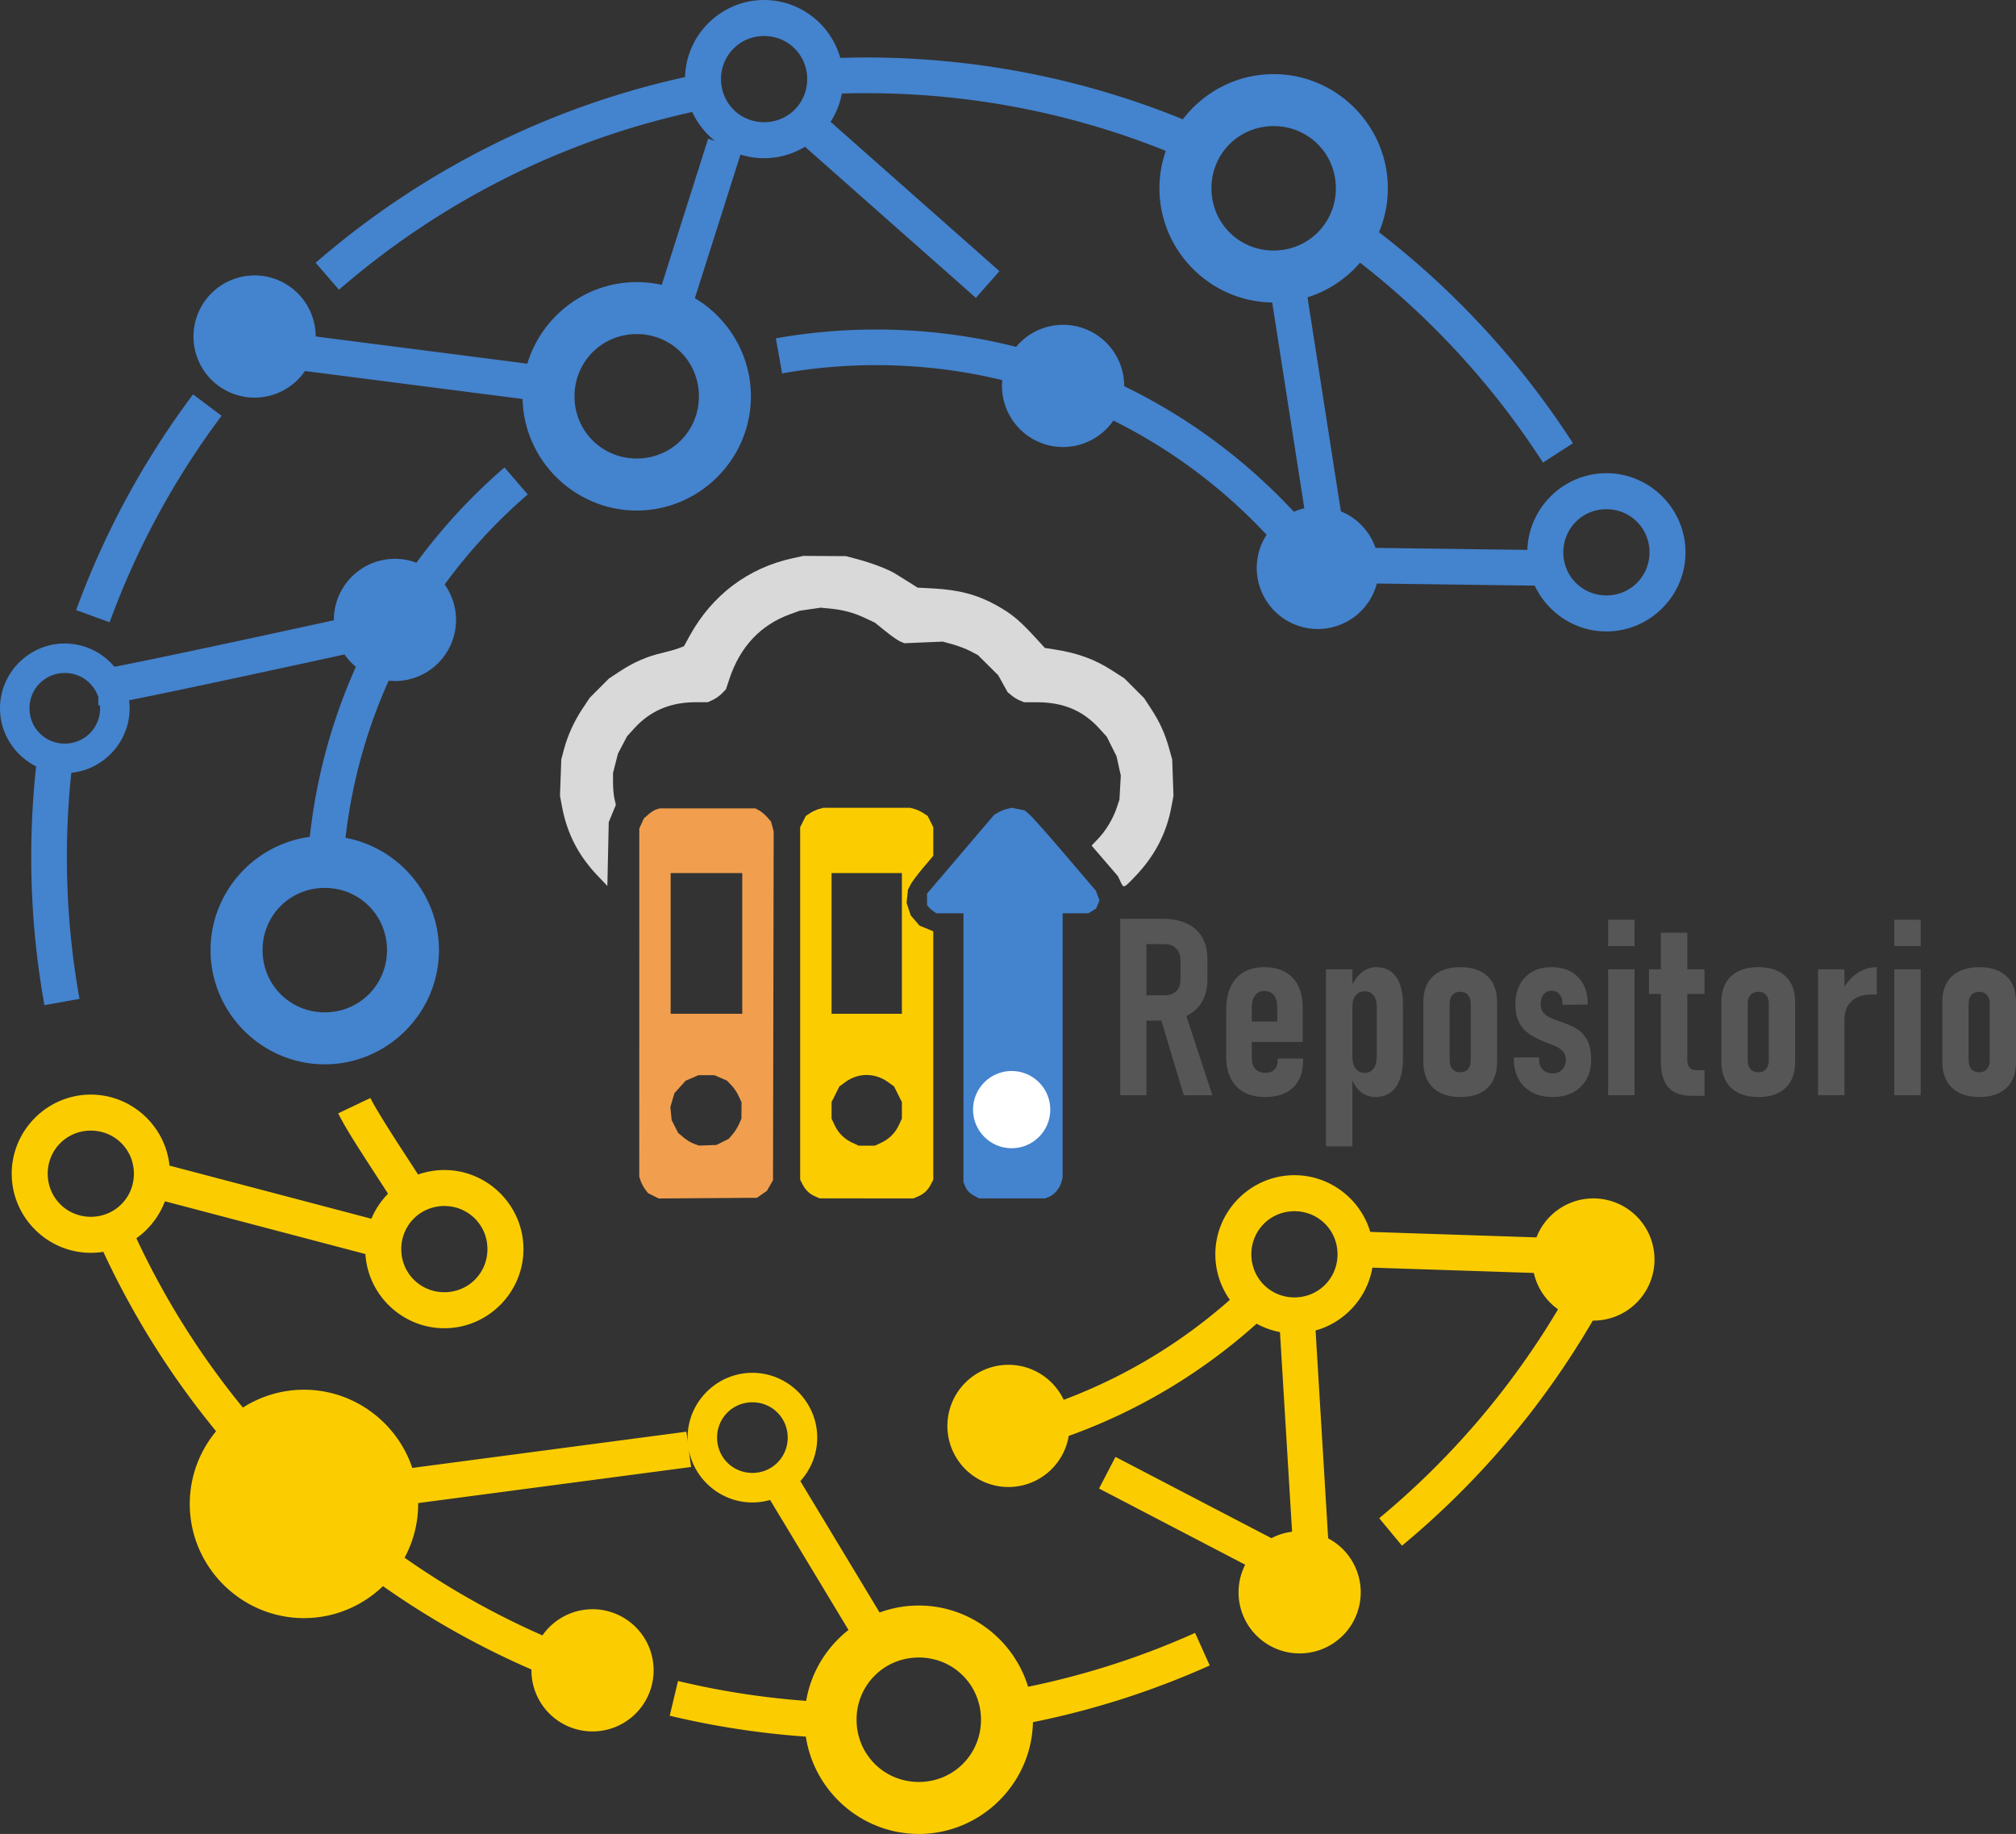 <?xml version="1.0" encoding="UTF-8" standalone="no"?>
<!-- Created with Inkscape (http://www.inkscape.org/) -->
<svg xmlns:inkscape="http://www.inkscape.org/namespaces/inkscape" xmlns:sodipodi="http://sodipodi.sourceforge.net/DTD/sodipodi-0.dtd" xmlns="http://www.w3.org/2000/svg" xmlns:svg="http://www.w3.org/2000/svg" width="555.565mm" height="505.321mm" viewBox="0 0 555.565 505.321" version="1.1" id="svg5" inkscape:version="1.3 (0e150ed6c4, 2023-07-21)" sodipodi:docname="Logo Repositorio.svg" inkscape:export-filename="Logo Repositorio.png" inkscape:export-xdpi="92" inkscape:export-ydpi="92">
  <rect x="0" y="0" width="555.565" height="505.321" fill="#333333" stroke="none"/>
  <defs id="defs2">
    <clipPath id="clipPath16">
      <path d="M 0,720 H 720 V 0 H 0 Z" id="path14"></path>
    </clipPath>
    <clipPath id="clipPath60">
      <path d="M 0,720 H 720 V 0 H 0 Z" id="path58"></path>
    </clipPath>
  </defs>
  <g id="g1016" transform="matrix(1.275,0,0,1.275,80.756,68.219)">
    <path style="fill:#d9d9d9;fill-opacity:1;stroke-width:0.271" d="m 178.839,137.01 -0.542,-1.154 -2.85,-3.312 -2.85,-3.312 1.382,-1.439 c 1.69,-1.76 3.267,-4.38 4.053,-6.733 l 0.589,-1.765 0.145,-2.603 0.145,-2.603 -0.465,-2.09 -0.465,-2.09 -1.051,-2.1 -1.051,-2.1 -1.543,-1.705 c -3.551,-3.924 -7.781,-5.729 -13.452,-5.742 l -2.885,-0.005 -0.951,-0.397 c -0.523,-0.218 -1.323,-0.711 -1.779,-1.094 l -0.829,-0.697 -1.013,-1.824 -1.013,-1.824 -2.196,-2.182 -2.196,-2.182 -1.638,-0.857 c -0.901,-0.472 -2.611,-1.125 -3.801,-1.453 l -2.162,-0.595 -4.14,0.176 -4.14,0.176 -0.9,-0.376 c -0.495,-0.207 -1.93,-1.208 -3.19,-2.225 l -2.29,-1.849 -2.201,-1.032 c -2.445,-1.146 -4.731,-1.752 -7.619,-2.021 l -1.924,-0.179 -2.259,0.33 -2.259,0.33 -2.12,0.774 c -6.37,2.325 -10.788,7.054 -13.079,14 l -0.724,2.196 -0.874,0.899 c -0.481,0.494 -1.363,1.122 -1.96,1.395 l -1.086,0.496 -2.715,0.01 c -5.482,0.025 -9.777,1.876 -13.245,5.708 l -1.506,1.664 -0.98,1.865 -0.98,1.865 -0.535,2.093 -0.535,2.093 v 2.108 c 0,1.159 0.139,2.708 0.308,3.441 l 0.308,1.334 -0.77,1.877 -0.77,1.877 -0.149,6.889 -0.149,6.889 -2.062,-2.159 c -4.179,-4.376 -6.64,-9.129 -7.73,-14.928 l -0.449,-2.392 0.142,-3.936 0.142,-3.936 0.563,-2.121 c 0.801,-3.016 2.201,-6.098 4.01,-8.825 l 1.564,-2.357 2.081,-2.087 2.081,-2.087 2.452,-1.61 c 2.908,-1.91 5.825,-3.175 9.005,-3.906 1.275,-0.293 2.866,-0.74 3.535,-0.994 l 1.216,-0.461 1.252,-2.273 C 90.585,75.088 98.351,69.239 107.98,67.136 l 2.308,-0.504 4.615,0.025 4.615,0.025 2.602,0.693 c 2.832,0.755 6.336,2.083 7.846,2.974 0.525,0.31 1.87,1.143 2.99,1.852 l 2.036,1.289 3.348,0.175 c 5.527,0.289 9.528,1.344 13.574,3.579 3.59,1.983 5.181,3.336 9.455,8.038 l 1.129,1.243 1.993,0.306 c 5.117,0.786 8.799,2.134 12.676,4.641 l 2.52,1.63 2.14,2.14 2.14,2.14 1.505,2.309 c 1.858,2.851 2.973,5.296 3.865,8.474 l 0.685,2.443 0.138,3.936 0.138,3.936 -0.449,2.392 c -1.086,5.781 -3.614,10.624 -7.856,15.05 -2.497,2.606 -2.448,2.589 -3.154,1.086 z" id="path97619"></path>
    <path id="path97611" style="fill:#fbcd00;fill-opacity:1;stroke-width:0.271" d="m 112.869,205.058 c -1.233,-0.535 -2.103,-1.362 -2.743,-2.611 l -0.517,-1.007 v -38.096 -38.096 l 0.611,-1.209 0.611,-1.209 0.918,-0.61 c 0.505,-0.336 1.36,-0.733 1.9,-0.883 l 0.982,-0.273 h 9.366 9.366 l 0.982,0.273 c 0.54,0.15 1.395,0.547 1.9,0.883 l 0.918,0.61 0.611,1.209 0.611,1.209 v 3.097 3.097 l -2.179,2.572 c -1.199,1.415 -2.431,3.065 -2.738,3.667 l -0.559,1.095 -0.147,1.421 -0.147,1.421 0.45,1.356 0.45,1.356 0.939,1.097 0.939,1.097 1.495,0.62 1.495,0.62 v 26.837 26.837 l -0.517,1.007 c -0.653,1.273 -1.524,2.088 -2.804,2.623 l -1.006,0.42 -10.121,-0.01 -10.121,-0.01 -0.948,-0.411 z m 14.256,-11.61 c 1.732,-0.807 3.027,-2.101 3.834,-3.834 l 0.635,-1.363 0.003,-1.789 0.003,-1.789 -0.846,-1.692 -0.846,-1.692 -1.258,-0.914 c -2.869,-2.083 -6.49,-2.089 -9.304,-0.015 l -1.258,0.928 -0.846,1.692 -0.846,1.692 0.003,1.789 0.003,1.789 0.635,1.363 c 0.807,1.732 2.101,3.027 3.834,3.834 l 1.363,0.635 h 1.765 1.765 l 1.363,-0.635 z m 4.474,-43.068 v -15.203 h -7.601 -7.601 v 15.203 15.203 h 7.601 7.601 z"></path>
    <path id="path19628" style="fill:#f19f4e;fill-opacity:1;stroke-width:0.271" d="m 77.874,204.917 -1.166,-0.582 -0.629,-0.848 c -0.346,-0.466 -0.768,-1.263 -0.938,-1.771 l -0.309,-0.923 0.005,-37.627 0.005,-37.627 0.494,-1.088 0.494,-1.088 0.998,-0.876 c 0.549,-0.482 1.331,-0.969 1.739,-1.084 l 0.742,-0.208 h 10.316 10.316 l 0.842,0.461 c 0.463,0.254 1.222,0.893 1.685,1.422 l 0.843,0.96 0.287,1.065 0.287,1.065 -0.072,37.692 -0.072,37.692 -0.659,1.15 -0.659,1.15 -1.082,0.75 -1.082,0.75 -10.611,0.073 -10.611,0.073 z m 14.969,-11.644 1.315,-0.664 0.828,-0.944 c 0.455,-0.519 1.077,-1.5 1.381,-2.179 l 0.552,-1.235 0.01,-1.765 0.01,-1.765 -0.616,-1.357 c -0.339,-0.747 -1.055,-1.808 -1.592,-2.359 l -0.976,-1.001 -1.341,-0.577 -1.341,-0.577 H 89.354 87.633 l -1.387,0.597 -1.387,0.597 -1.215,1.351 -1.215,1.351 -0.439,1.51 -0.439,1.51 0.146,1.408 0.146,1.408 0.691,1.364 0.691,1.364 1.134,0.97 c 0.623,0.534 1.636,1.155 2.251,1.38 l 1.117,0.41 1.9,-0.068 1.9,-0.068 1.315,-0.664 z m 4.251,-42.893 v -15.203 h -7.737 -7.737 v 15.203 15.203 h 7.737 7.737 z"></path>
    <g id="g146882" transform="translate(44.001,17.922)">
      <path style="fill:#4483ce;fill-opacity:1;stroke-width:0.271" d="m 103.479,187.14 c -1.187,-0.619 -1.793,-1.225 -2.21,-2.211 l -0.37,-0.874 v -29.057 -29.057 h -2.926 -2.926 l -0.671,-0.463 c -0.369,-0.254 -0.82,-0.651 -1.002,-0.882 l -0.331,-0.42 -0.01,-1.24 -0.01,-1.24 7.262,-8.521 7.262,-8.521 0.892,-0.518 c 0.491,-0.285 1.346,-0.625 1.9,-0.755 l 1.008,-0.237 1.39,0.28 1.39,0.28 1.079,0.924 c 0.594,0.508 4.061,4.418 7.704,8.688 l 6.625,7.764 0.387,1.038 0.387,1.038 -0.365,0.882 -0.365,0.882 -0.836,0.51 -0.836,0.51 -2.783,9.1e-4 -2.783,9.2e-4 -0.002,28.573 -0.002,28.573 -0.281,1.01 c -0.359,1.294 -1.484,2.627 -2.614,3.099 l -0.886,0.371 -7.135,-0.002 -7.135,-0.002 -0.814,-0.424 z" id="path97617"></path>
      <circle style="fill:#ffffff;fill-opacity:1;stroke-width:8.467;stroke-linecap:round;paint-order:markers stroke fill;stop-color:#000000" id="path135965" cx="111.32" cy="168.371" r="8.349"></circle>
    </g>
  </g>
  <path id="path1738" style="color:#000000;fill:#fbcd00;fill-opacity:1;stroke:#c09780;stroke-width:0;stroke-dasharray:none;stroke-opacity:1" d="m 25.027,301.605 c -11.979,0 -21.799,9.819 -21.799,21.799 5.6e-6,11.979 9.819,21.799 21.799,21.799 1.172,0 2.322,-0.094 3.445,-0.275 8.278,17.824 18.752,34.419 31.08,49.434 -4.527,5.454 -7.258,12.445 -7.258,20.036 0,17.295 14.175,31.459 31.47,31.459 8.424,0 16.109,-3.362 21.776,-8.808 12.753,8.97 26.453,16.687 40.92,22.971 a 16.836,16.836 0 0 0 -0.009,0.224 16.836,16.836 0 0 0 16.837,16.834 16.836,16.836 0 0 0 16.834,-16.834 16.836,16.836 0 0 0 -16.834,-16.837 16.836,16.836 0 0 0 -13.802,7.209 c -13.41,-5.895 -26.126,-13.081 -37.991,-21.4 2.384,-4.423 3.741,-9.472 3.741,-14.819 0,-0.08 -0.002,-0.158 -0.003,-0.238 l 75.208,-9.943 -0.616,-4.661 c 1.614,8.19 8.879,14.432 17.519,14.432 1.689,0 3.323,-0.24 4.876,-0.685 l 21.607,35.813 c -6.053,4.754 -10.338,11.668 -11.663,19.549 -12.069,-0.887 -23.865,-2.741 -35.317,-5.481 l -2.287,9.565 c 12.163,2.91 24.698,4.859 37.518,5.764 2.272,15.111 15.41,26.812 31.123,26.812 17.07,0 31.091,-13.809 31.453,-30.796 16.984,-3.424 33.299,-8.707 48.717,-15.625 l -4.03,-8.972 c -14.577,6.54 -29.983,11.558 -46.025,14.839 -3.924,-12.908 -15.973,-22.378 -30.114,-22.378 -3.79,0 -7.43,0.679 -10.803,1.923 l -21.845,-36.208 c 2.887,-3.177 4.655,-7.387 4.655,-11.984 0,-9.814 -8.049,-17.855 -17.863,-17.855 -9.814,0 -17.855,8.041 -17.855,17.855 0,0.409 0.015,0.813 0.043,1.215 l -0.378,-2.852 -75.535,9.986 c -4.186,-12.478 -16.025,-21.547 -29.856,-21.547 -6.177,0 -11.954,1.809 -16.831,4.922 -11.617,-14.194 -21.506,-29.854 -29.352,-46.656 3.547,-2.517 6.319,-6.063 7.868,-10.193 l 55.25,14.541 c 0.707,11.356 10.228,20.443 21.753,20.443 11.979,0 21.799,-9.816 21.799,-21.796 0,-11.979 -9.819,-21.799 -21.799,-21.799 -2.534,0 -4.97,0.441 -7.238,1.247 -1.646,-2.581 -4.07,-6.257 -6.467,-9.989 -2.903,-4.521 -5.796,-9.265 -6.673,-11.104 l -8.863,4.225 c 1.496,3.135 4.329,7.591 7.281,12.188 2.432,3.788 4.898,7.548 6.444,9.969 -1.939,1.971 -3.51,4.305 -4.595,6.888 L 46.708,321.17 C 45.579,310.228 36.252,301.607 25.027,301.607 Z m 0,9.926 c 6.617,0 11.873,5.256 11.873,11.873 0,6.617 -5.256,11.873 -11.873,11.873 -6.617,0 -11.875,-5.256 -11.875,-11.873 0,-6.617 5.259,-11.873 11.875,-11.873 z m 331.692,12.282 c -11.979,0 -21.799,9.819 -21.799,21.799 0,4.657 1.486,8.989 4.004,12.543 -13.335,11.789 -28.822,21.19 -45.793,27.552 a 16.836,16.836 0 0 0 -15.215,-9.645 16.836,16.836 0 0 0 -16.837,16.837 16.836,16.836 0 0 0 16.837,16.834 16.836,16.836 0 0 0 16.599,-14.077 c 19.288,-6.923 36.828,-17.514 51.775,-30.925 1.983,1.09 4.151,1.882 6.441,2.31 l 3.334,55.012 a 16.836,16.836 0 0 0 -5.69,1.774 l -42.973,-22.389 -4.529,8.711 40.273,20.988 a 16.836,16.836 0 0 0 -1.829,7.61 16.836,16.836 0 0 0 16.834,16.837 16.836,16.836 0 0 0 16.837,-16.837 16.836,16.836 0 0 0 -8.98,-14.877 l -3.465,-57.262 c 8.026,-2.245 14.228,-8.998 15.659,-17.321 l 44.483,1.462 a 16.836,16.836 0 0 0 6.679,10.018 c -13.041,21.904 -29.749,41.375 -49.279,57.56 l 6.272,7.573 c 20.957,-17.367 38.8,-38.364 52.578,-62.02 a 16.836,16.836 0 0 0 0.172,0.003 16.836,16.836 0 0 0 16.837,-16.837 16.836,16.836 0 0 0 -16.837,-16.834 16.836,16.836 0 0 0 -15.691,10.74 l -45.802,-1.516 c -2.683,-9.001 -11.059,-15.622 -20.896,-15.622 z m -234.266,8.493 c 6.617,0 11.873,5.262 11.873,11.878 0,6.617 -5.256,11.872 -11.873,11.872 -6.617,0 -11.873,-5.256 -11.873,-11.872 0,-6.617 5.256,-11.878 11.873,-11.878 z m 234.266,1.433 c 6.617,0 11.873,5.256 11.873,11.873 0,6.617 -5.256,11.873 -11.873,11.873 -6.617,0 -11.875,-5.256 -11.875,-11.873 0,-6.617 5.259,-11.873 11.875,-11.873 z m -149.373,52.65 c 5.421,0 9.728,4.308 9.728,9.728 0,5.421 -4.308,9.731 -9.728,9.731 -5.421,0 -9.731,-4.311 -9.731,-9.731 0,-5.421 4.311,-9.728 9.731,-9.728 z m 45.856,70.321 c 9.552,0 17.138,7.589 17.138,17.141 0,9.552 -7.586,17.15 -17.138,17.15 -9.552,0 -17.15,-7.597 -17.15,-17.15 0,-9.552 7.597,-17.141 17.15,-17.141 z"></path>
  <path id="path1730" style="color:#000000;fill:#4483ce;fill-opacity:1;stroke-width:5.547;-inkscape-stroke:none" d="M 210.573,1.109356e-5 C 198.781,1.109356e-5 189.084,9.511 188.782,21.234 150.421,29.652 115.621,47.57 86.983,72.402 l 6.435,7.43 C 120.816,56.074 154.087,38.927 190.763,30.857 c 1.434,3.107 3.579,5.829 6.223,7.948 l -1.84,-0.585 -12.784,40.278 c -2.22,-0.502 -4.526,-0.768 -6.891,-0.768 -14.173,0 -26.249,9.521 -30.149,22.475 L 86.992,92.71 A 16.836,16.836 0 0 0 70.155,75.887 16.836,16.836 0 0 0 53.32,92.722 16.836,16.836 0 0 0 70.155,109.559 16.836,16.836 0 0 0 84.045,102.232 l 59.965,7.702 c 0.393,16.961 14.411,30.739 31.461,30.739 17.295,0 31.461,-14.175 31.461,-31.47 0,-11.455 -6.216,-21.541 -15.438,-27.047 l 12.566,-39.565 c 2.059,0.65 4.247,1.003 6.512,1.003 4.111,0 7.967,-1.156 11.259,-3.159 l 47.1,41.64 6.501,-7.358 -46.547,-41.147 c 1.512,-2.336 2.589,-4.976 3.116,-7.802 2.209,-0.064 4.425,-0.095 6.65,-0.095 29.216,0 57.086,5.645 82.615,15.9 -1.132,3.234 -1.751,6.701 -1.751,10.307 0,17.165 13.963,31.256 31.08,31.467 l 8.843,56.717 a 16.836,16.836 0 0 0 -2.886,0.949 C 343.324,126.77 327.482,114.983 309.792,106.417 a 16.836,16.836 0 0 0 0.003,-0.083 16.836,16.836 0 0 0 -16.837,-16.837 16.836,16.836 0 0 0 -12.933,6.077 c -12.342,-3.119 -25.263,-4.778 -38.567,-4.778 -9.427,0 -18.669,0.833 -27.646,2.428 l 1.723,9.663 c 8.414,-1.495 17.073,-2.276 25.924,-2.276 11.974,0 23.61,1.432 34.749,4.128 a 16.836,16.836 0 0 0 -0.083,1.597 16.836,16.836 0 0 0 16.834,16.834 16.836,16.836 0 0 0 13.865,-7.286 c 15.922,7.905 30.206,18.607 42.216,31.464 a 16.836,16.836 0 0 0 -2.709,9.135 16.836,16.836 0 0 0 16.837,16.837 16.836,16.836 0 0 0 16.264,-12.535 l 43.506,0.582 c 3.483,7.434 11.048,12.621 19.755,12.621 11.979,0 21.796,-9.816 21.796,-21.796 0,-11.979 -9.816,-21.807 -21.796,-21.807 -11.756,0 -21.427,9.463 -21.784,21.137 l -41.846,-0.556 a 16.836,16.836 0 0 0 -9.545,-10.067 l -9.198,-58.97 c 5.68,-1.78 10.683,-5.135 14.49,-9.548 19.734,15.368 36.809,33.996 50.4,55.077 l 8.255,-5.329 c -14.382,-22.31 -32.488,-41.977 -53.444,-58.144 1.57,-3.731 2.439,-7.821 2.439,-12.102 0,-17.295 -14.178,-31.461 -31.473,-31.461 -10.168,0 -19.256,4.899 -25.021,12.449 C 299.014,21.891 269.53,15.84 238.652,15.84 c -2.369,0 -4.732,0.042 -7.086,0.115 C 228.993,6.784 220.53,0 210.573,0 Z m 0,9.923 c 6.617,0 11.873,5.256 11.873,11.873 0,6.617 -5.256,11.875 -11.873,11.875 -6.617,0 -11.875,-5.259 -11.875,-11.875 0,-6.617 5.259,-11.873 11.875,-11.873 z M 350.985,34.743 c 9.552,0 17.15,7.586 17.15,17.138 0,9.552 -7.597,17.15 -17.15,17.15 -9.552,0 -17.138,-7.597 -17.138,-17.15 0,-9.552 7.586,-17.138 17.138,-17.138 z M 175.471,92.054 c 9.552,0 17.138,7.597 17.138,17.15 0,9.552 -7.586,17.138 -17.138,17.138 -9.552,0 -17.15,-7.586 -17.15,-17.138 0,-9.552 7.597,-17.15 17.15,-17.15 z M 53.203,108.67 c -13.468,17.966 -24.385,37.958 -32.218,59.434 l 9.23,3.359 C 37.713,150.905 48.17,131.769 61.068,114.563 Z M 139.028,128.801 c -9.049,7.794 -17.2,16.606 -24.275,26.256 a 16.836,16.836 0 0 0 -5.91,-1.081 16.836,16.836 0 0 0 -16.837,16.834 16.836,16.836 0 0 0 0.003,0.092 c -6.932,1.515 -16.198,3.532 -26.984,5.847 -9.171,1.968 -18.452,3.934 -25.643,5.406 -3.068,0.628 -5.725,1.163 -7.848,1.571 C 28.247,179.814 23.326,177.311 17.855,177.311 8.041,177.311 0,185.352 0,195.166 c 0,6.983 4.071,13.074 9.955,16.006 -2.354,21.737 -1.65,43.896 2.29,65.801 l 9.665,-1.746 c -3.729,-20.729 -4.422,-41.698 -2.259,-62.286 8.98,-0.911 16.066,-8.567 16.066,-17.774 0,-0.749 -0.047,-1.487 -0.138,-2.213 1.724,-0.342 3.646,-0.731 5.773,-1.167 7.249,-1.484 16.542,-3.457 25.729,-5.429 11.496,-2.467 21.005,-4.538 27.867,-6.039 a 16.836,16.836 0 0 0 3.119,3.414 c -6.527,14.581 -10.894,30.339 -12.698,46.862 -15.367,2.04 -27.345,15.301 -27.345,31.198 0,17.295 14.178,31.473 31.473,31.473 17.295,0 31.47,-14.178 31.47,-31.473 0,-15.343 -11.156,-28.228 -25.749,-30.943 1.752,-15.27 5.838,-29.825 11.895,-43.302 a 16.836,16.836 0 0 0 1.728,0.1 16.836,16.836 0 0 0 16.834,-16.837 16.836,16.836 0 0 0 -3.136,-9.771 c 6.666,-9.116 14.355,-17.438 22.899,-24.797 z m 303.664,11.506 c 6.617,0 11.873,5.267 11.873,11.884 0,6.617 -5.256,11.873 -11.873,11.873 -6.617,0 -11.872,-5.256 -11.872,-11.873 0,-6.617 5.256,-11.884 11.872,-11.884 z M 17.855,185.437 c 4.343,0 7.97,2.768 9.241,6.656 v 2.262 c 0.168,0 0.314,-0.004 0.45,-0.011 0.022,0.27 0.037,0.543 0.037,0.82 0,5.42 -4.308,9.728 -9.728,9.728 -5.421,0 -9.728,-4.308 -9.728,-9.728 0,-5.421 4.308,-9.729 9.728,-9.729 z m 71.642,59.217 c 9.552,0 17.15,7.586 17.15,17.138 0,9.552 -7.597,17.15 -17.15,17.15 -9.552,0 -17.138,-7.597 -17.138,-17.15 0,-9.552 7.586,-17.138 17.138,-17.138 z"></path>
  <path d="m 312.015,281.225 v -6.983 h 8.855 q 2.138,0 3.275,-1.136 1.169,-1.136 1.169,-3.174 v -5.146 q 0,-2.205 -1.169,-3.408 -1.136,-1.236 -3.275,-1.236 h -8.855 v -6.983 h 8.32 q 3.943,0 6.716,1.303 2.773,1.27 4.21,3.742 1.47,2.473 1.47,5.981 v 5.68 q 0,3.609 -1.47,6.148 -1.437,2.539 -4.21,3.876 -2.773,1.337 -6.716,1.337 z m -3.308,20.549 v -48.617 h 7.217 v 48.617 z m 17.509,0 -6.616,-22.053 6.75,-1.537 7.752,23.59 z m 22.454,0.501 q -5.112,0 -7.952,-2.907 -2.807,-2.907 -2.807,-8.186 V 278.217 q 0,-5.613 2.74,-8.654 2.773,-3.074 7.752,-3.074 5.045,0 7.819,2.907 2.773,2.907 2.773,8.253 v 9.456 H 343.457 v -5.613 h 8.52 v -3.976 q 0,-2.138 -0.936,-3.308 -0.936,-1.169 -2.64,-1.169 -1.637,0 -2.539,1.27 -0.902,1.236 -0.902,3.542 v 13.566 q 0,2.005 0.969,3.107 0.969,1.069 2.74,1.069 1.637,0 2.506,-0.835 0.902,-0.835 0.902,-2.406 v -0.702 l 7.017,0.033 v 0.601 q 0,4.745 -2.74,7.384 -2.74,2.606 -7.685,2.606 z m 16.74,13.599 v -48.784 h 7.284 v 48.784 z m 13.633,-13.599 q -2.406,0 -4.21,-1.537 -1.771,-1.57 -2.606,-4.411 l 0.468,-5.146 q 0,1.437 0.401,2.439 0.434,0.969 1.169,1.504 0.769,0.501 1.838,0.501 1.57,0 2.439,-1.203 0.869,-1.203 0.869,-3.375 v -13.499 q 0,-2.105 -0.869,-3.241 -0.869,-1.169 -2.439,-1.169 -1.069,0 -1.838,0.501 -0.735,0.468 -1.169,1.437 -0.401,0.936 -0.401,2.339 l -0.702,-4.578 q 1.169,-3.074 3.074,-4.711 1.905,-1.637 4.21,-1.637 3.542,0 5.446,2.673 1.905,2.673 1.905,7.618 v 15.003 q 0,4.979 -1.971,7.752 -1.971,2.74 -5.613,2.74 z m 23.389,0 q -4.812,0 -7.518,-2.539 -2.673,-2.573 -2.673,-7.217 v -16.439 q 0,-4.611 2.673,-7.084 2.706,-2.506 7.518,-2.506 4.845,0 7.485,2.506 2.64,2.473 2.64,7.084 v 16.54 q 0,4.611 -2.64,7.15 -2.64,2.506 -7.485,2.506 z m -0.033,-6.816 q 1.403,0 2.138,-0.869 0.769,-0.869 0.769,-2.473 v -15.571 q 0,-1.537 -0.769,-2.406 -0.735,-0.869 -2.138,-0.869 -1.337,0 -2.138,0.869 -0.769,0.869 -0.769,2.406 v 15.571 q 0,1.604 0.769,2.473 0.802,0.869 2.138,0.869 z m 25.428,6.816 q -4.845,0 -7.752,-2.84 -2.907,-2.874 -2.907,-7.652 v -0.401 l 6.95,-0.033 v 0.401 q 0,1.838 1.002,2.94 1.002,1.069 2.706,1.069 1.704,0 2.673,-1.036 1.002,-1.036 1.002,-2.74 0,-1.504 -0.835,-2.339 -0.802,-0.869 -2.138,-1.437 -1.337,-0.568 -2.874,-1.136 -1.403,-0.568 -2.84,-1.303 -1.437,-0.769 -2.64,-1.905 -1.169,-1.136 -1.871,-2.84 -0.702,-1.738 -0.702,-4.277 0,-4.711 2.706,-7.485 2.706,-2.773 7.251,-2.773 4.578,0 7.251,2.673 2.706,2.673 2.74,7.251 v 0.401 l -6.983,0.033 v -0.468 q 0,-1.537 -0.802,-2.439 -0.802,-0.936 -2.205,-0.936 -1.37,0 -2.172,1.002 -0.802,0.969 -0.802,2.673 0,1.47 0.735,2.372 0.769,0.869 1.971,1.403 1.203,0.535 2.606,1.002 1.504,0.501 3.007,1.169 1.537,0.635 2.773,1.738 1.27,1.103 2.038,2.94 0.769,1.804 0.769,4.678 0,4.711 -2.907,7.518 -2.874,2.773 -7.752,2.773 z m 15.337,-41.6 v -7.251 h 7.284 v 7.251 z m 0,41.099 v -34.683 h 7.284 v 34.683 z m 23.122,0.167 q -4.511,0 -6.549,-2.372 -2.038,-2.372 -2.038,-6.816 v -35.752 h 7.284 v 35.084 q 0,1.303 0.601,2.038 0.601,0.735 1.704,0.735 h 2.439 v 7.084 z m -11.862,-28.067 v -6.783 h 15.303 v 6.783 z m 30.139,28.401 q -4.812,0 -7.518,-2.539 -2.673,-2.573 -2.673,-7.217 v -16.439 q 0,-4.611 2.673,-7.084 2.706,-2.506 7.518,-2.506 4.845,0 7.485,2.506 2.64,2.473 2.64,7.084 v 16.54 q 0,4.611 -2.64,7.15 -2.64,2.506 -7.485,2.506 z m -0.033,-6.816 q 1.403,0 2.138,-0.869 0.769,-0.869 0.769,-2.473 v -15.571 q 0,-1.537 -0.769,-2.406 -0.735,-0.869 -2.138,-0.869 -1.337,0 -2.138,0.869 -0.769,0.869 -0.769,2.406 v 15.571 q 0,1.604 0.769,2.473 0.802,0.869 2.138,0.869 z m 16.473,6.315 v -34.683 h 7.284 v 34.683 z m 16.206,-27.733 q -0.301,0 -0.702,0 -0.368,0 -0.936,0 -3.408,0 -5.346,1.838 -1.905,1.838 -1.938,4.979 l -0.702,-7.718 q 1.57,-3.107 4.076,-4.878 2.506,-1.771 5.547,-1.771 0,0 0,0 0,0 0,0 z m 4.812,-13.365 v -7.251 h 7.284 v 7.251 z m 0,41.099 v -34.683 h 7.284 v 34.683 z m 23.423,0.501 q -4.812,0 -7.518,-2.539 -2.673,-2.573 -2.673,-7.217 v -16.439 q 0,-4.611 2.673,-7.084 2.706,-2.506 7.518,-2.506 4.845,0 7.485,2.506 2.64,2.473 2.64,7.084 v 16.54 q 0,4.611 -2.64,7.15 -2.64,2.506 -7.485,2.506 z m -0.033,-6.816 q 1.403,0 2.138,-0.869 0.769,-0.869 0.769,-2.473 v -15.571 q 0,-1.537 -0.769,-2.406 -0.735,-0.869 -2.138,-0.869 -1.337,0 -2.138,0.869 -0.769,0.869 -0.769,2.406 v 15.571 q 0,1.604 0.769,2.473 0.802,0.869 2.138,0.869 z" id="text4578-9" style="font-size:68.431px;line-height:1.25;font-family:Bahnschrift;-inkscape-font-specification:'Bahnschrift, @wght=600,wdth=75.0';font-variation-settings:'wdth' 75, 'wght' 600;fill:#565656;stroke-width:1.711" aria-label="Repositorio"></path>
</svg>
